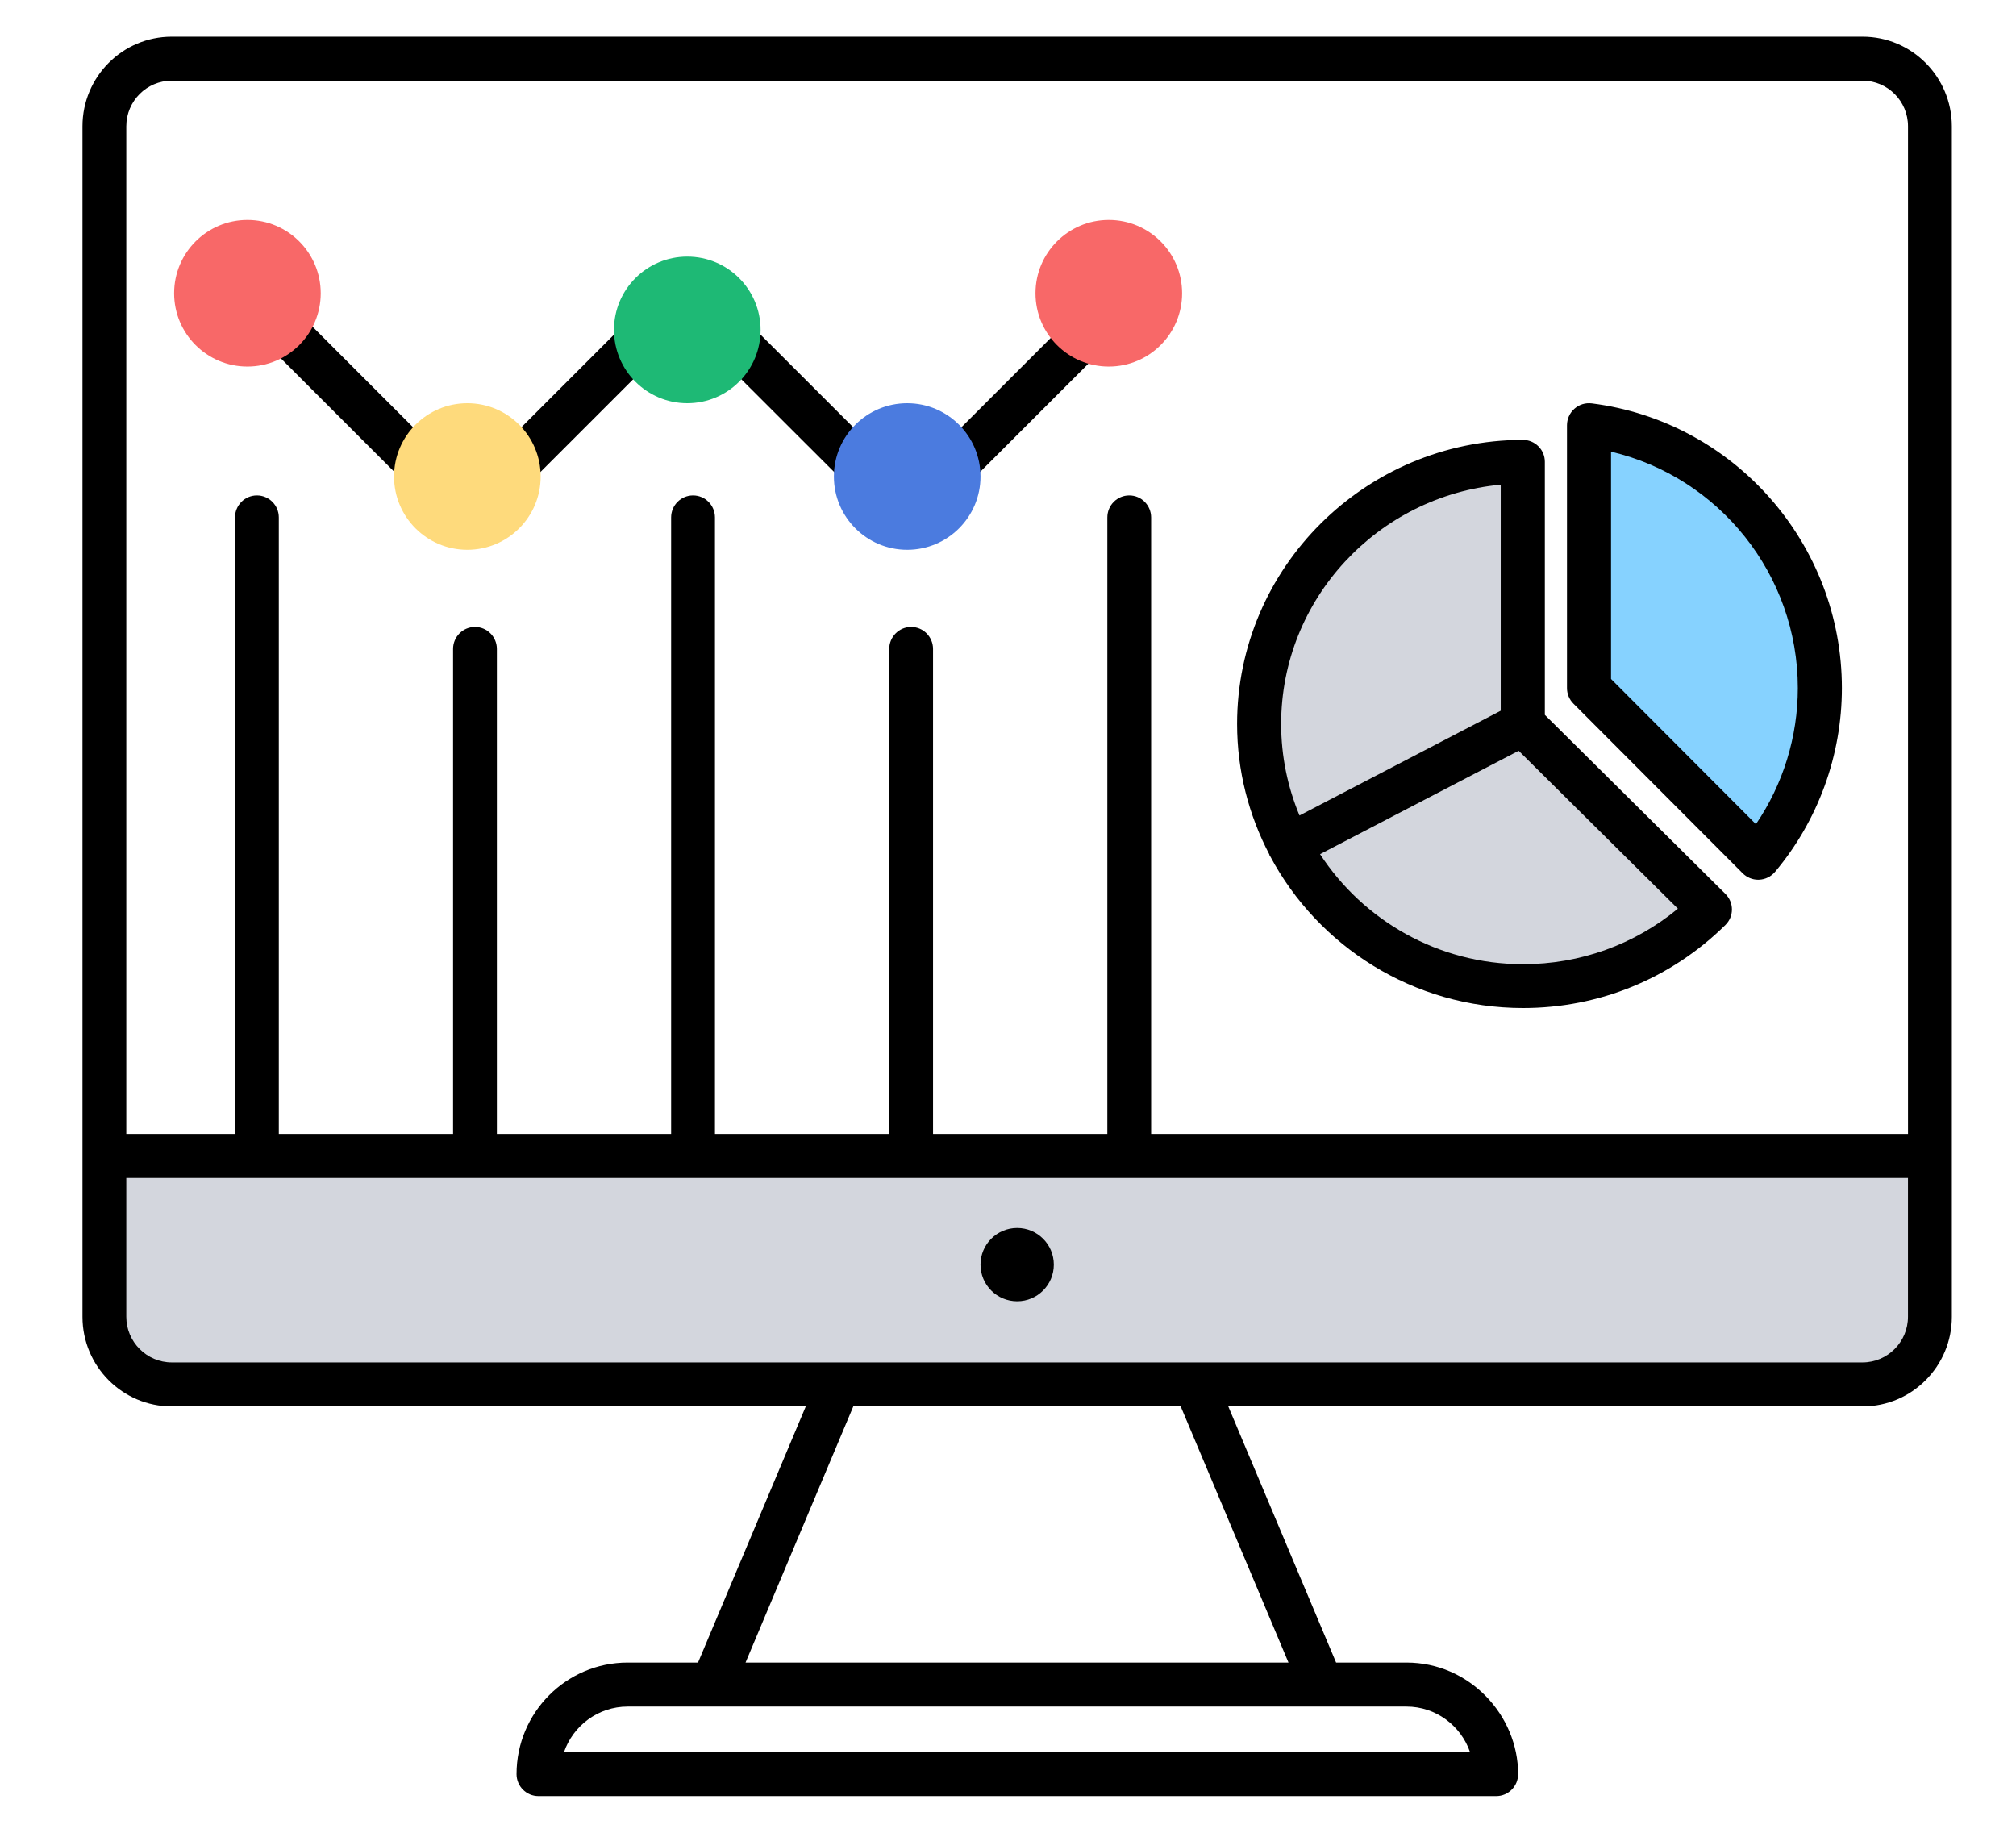 <?xml version="1.0" encoding="UTF-8"?>
<svg width="110px" height="100px" viewBox="0 0 110 100" version="1.1" xmlns="http://www.w3.org/2000/svg" xmlns:xlink="http://www.w3.org/1999/xlink">
    <!-- Generator: Sketch 56.3 (81716) - https://sketch.com -->
    <title>web</title>
    <desc>Created with Sketch.</desc>
    <g id="web" stroke="none" stroke-width="1" fill="none" fill-rule="evenodd">
        <g id="iconfinder_102_2931403" transform="translate(4, 2)" fill-rule="nonzero">
            <path d="M1.5,61 L1.5,69.445 C1.5,71.408 3.153,73 5.191,73 L97.809,73 C99.847,73 101.5,71.408 101.5,69.445 L101.5,61 L1.5,61 Z" id="Path" fill="#D3D6DD"></path>
            <path d="M89.5,47.759 C86.846,50.37 83.187,52 79.141,52 C71.053,52 64.5,45.512 64.5,37.5 C64.5,29.488 71.033,23.019 79.122,23 L79.122,37.5 L89.5,47.759 Z" id="Path" fill="#D3D6DD"></path>
            <path d="M95.5,35.979 C95.5,39.407 94.2,42.555 92.027,45 L82.5,35.979 L82.5,22 C89.817,22.879 95.5,28.804 95.5,35.979 Z" id="Path" fill="#86D2FF"></path>
            <circle id="Oval" fill="#000000" cx="51.5" cy="67" r="2"></circle>
            <path d="M47.723,25 C48.036,25 48.349,24.881 48.587,24.642 L56.142,17.087 C56.619,16.609 56.619,15.835 56.142,15.358 C55.665,14.881 54.891,14.881 54.413,15.358 L46.858,22.913 C46.381,23.39 46.381,24.163 46.858,24.642 C47.098,24.879 47.41,25 47.723,25 Z" id="Path" fill="#000000"></path>
            <path d="M42.401,24.64 C42.641,24.88 42.956,25 43.269,25 C43.585,25 43.901,24.88 44.141,24.638 C44.62,24.156 44.62,23.375 44.138,22.895 L36.601,15.361 C36.121,14.878 35.338,14.881 34.859,15.363 C34.38,15.845 34.38,16.626 34.862,17.108 L42.401,24.64 Z" id="Path" fill="#000000"></path>
            <path d="M24.602,24.639 L32.139,17.102 C32.62,16.621 32.62,15.842 32.139,15.361 C31.658,14.88 30.879,14.88 30.398,15.361 L22.861,22.899 C22.38,23.38 22.38,24.16 22.861,24.641 C23.342,25.12 24.121,25.12 24.602,24.639 Z" id="Path" fill="#000000"></path>
            <path d="M18.412,24.642 C18.884,25.116 19.66,25.122 20.14,24.644 C20.619,24.169 20.619,23.397 20.144,22.918 L12.588,15.359 C12.113,14.882 11.339,14.879 10.86,15.357 C10.381,15.832 10.381,16.605 10.856,17.083 L18.412,24.642 Z" id="Path" fill="#000000"></path>
            <path d="M91.085,45.647 C91.311,45.873 91.617,46 91.934,46 C91.952,46 91.968,46 91.986,45.998 C92.322,45.984 92.636,45.828 92.854,45.569 C95.205,42.768 96.5,39.208 96.5,35.543 C96.5,27.678 90.635,20.998 82.854,20.009 C82.5,19.967 82.165,20.073 81.907,20.301 C81.649,20.529 81.5,20.859 81.5,21.204 L81.5,35.543 C81.5,35.862 81.627,36.169 81.853,36.394 L91.085,45.647 Z M83.905,22.645 C89.803,24.031 94.096,29.353 94.096,35.544 C94.096,38.199 93.292,40.792 91.809,42.969 L83.904,35.046 L83.904,22.645 L83.905,22.645 Z" id="Shape" fill="#000000"></path>
            <path d="M65.279,44.689 C65.285,44.702 65.299,44.705 65.306,44.718 C67.925,49.636 73.124,53 79.106,53 C83.262,53 87.182,51.391 90.144,48.469 C90.372,48.244 90.5,47.942 90.5,47.623 C90.5,47.305 90.373,47 90.147,46.776 L80.292,37.005 L80.292,23.195 C80.292,22.878 80.166,22.573 79.938,22.349 C79.712,22.124 79.407,22 79.09,22 C79.088,22 79.088,22 79.086,22 C70.494,22.019 63.5,28.973 63.5,37.5 C63.5,40.067 64.141,42.484 65.259,44.618 C65.267,44.642 65.266,44.665 65.279,44.689 Z M87.552,47.58 C85.174,49.541 82.217,50.609 79.104,50.609 C74.463,50.609 70.382,48.212 68.027,44.605 L78.864,38.964 L87.552,47.58 Z M77.885,24.446 L77.885,36.779 L66.905,42.495 C66.263,40.955 65.904,39.269 65.904,37.502 C65.904,30.69 71.179,25.068 77.885,24.446 Z" id="Shape" fill="#000000"></path>
            <path d="M97.631,0 L5.367,0 C2.683,0 0.5,2.193 0.5,4.889 L0.5,61.071 L0.5,69.844 L0.5,69.85 C0.5,72.546 2.683,74.737 5.367,74.737 L5.374,74.737 L39.966,74.737 L34.087,88.712 L30.245,88.712 C26.903,88.712 24.184,91.443 24.184,94.799 C24.184,95.461 24.719,96 25.379,96 L77.606,96 C77.619,96 77.632,96 77.638,96 C78.3,96 78.834,95.461 78.834,94.799 C78.834,91.579 76.175,88.712 72.744,88.712 L68.902,88.712 L63.019,74.737 L97.628,74.737 L97.634,74.737 C100.318,74.737 102.5,72.544 102.5,69.85 L102.5,69.844 L102.5,61.071 L102.5,4.889 C102.497,2.193 100.315,0 97.631,0 Z M5.367,2.401 L97.633,2.401 C98.997,2.401 100.108,3.517 100.108,4.889 L100.108,59.87 L58.81,59.87 L58.81,26.233 C58.81,25.57 58.275,25.032 57.615,25.032 C56.955,25.032 56.42,25.57 56.42,26.233 L56.42,59.87 L46.91,59.87 L46.91,33.409 C46.91,32.746 46.375,32.208 45.715,32.208 C45.055,32.208 44.52,32.746 44.52,33.409 L44.52,59.87 L35.01,59.87 L35.01,26.233 C35.01,25.57 34.475,25.032 33.815,25.032 C33.155,25.032 32.619,25.57 32.619,26.233 L32.619,59.87 L23.111,59.87 L23.111,33.409 C23.111,32.746 22.576,32.208 21.916,32.208 C21.256,32.208 20.721,32.746 20.721,33.409 L20.721,59.87 L11.213,59.87 L11.213,26.233 C11.213,25.57 10.677,25.032 10.018,25.032 C9.358,25.032 8.822,25.57 8.822,26.233 L8.822,59.87 L2.891,59.87 L2.891,4.889 C2.891,3.517 4.001,2.401 5.367,2.401 Z M76.21,93.598 L26.774,93.598 C27.273,92.154 28.64,91.114 30.245,91.114 L34.879,91.114 L68.108,91.114 C68.121,91.115 68.132,91.114 68.14,91.114 L72.744,91.114 C74.346,91.114 75.711,92.154 76.21,93.598 Z M66.304,88.712 L36.68,88.712 L42.559,74.737 L60.423,74.737 L66.304,88.712 Z M61.215,72.336 L41.769,72.336 L5.374,72.336 C4.006,72.336 2.891,71.217 2.891,69.844 L2.891,62.272 L100.106,62.272 L100.106,69.844 C100.106,71.217 98.994,72.336 97.625,72.336 L61.215,72.336 Z" id="Shape" fill="#000000"></path>
            <circle id="Oval" fill="#F86868" cx="56.5" cy="14" r="4"></circle>
            <circle id="Oval" fill="#4B7BDF" cx="45.5" cy="24" r="4"></circle>
            <circle id="Oval" fill="#1EB975" cx="33.5" cy="16" r="4"></circle>
            <circle id="Oval" fill="#F86868" cx="9.5" cy="14" r="4"></circle>
            <circle id="Oval" fill="#FEDA7C" cx="21.5" cy="24" r="4"></circle>
        </g>
    </g>
</svg>